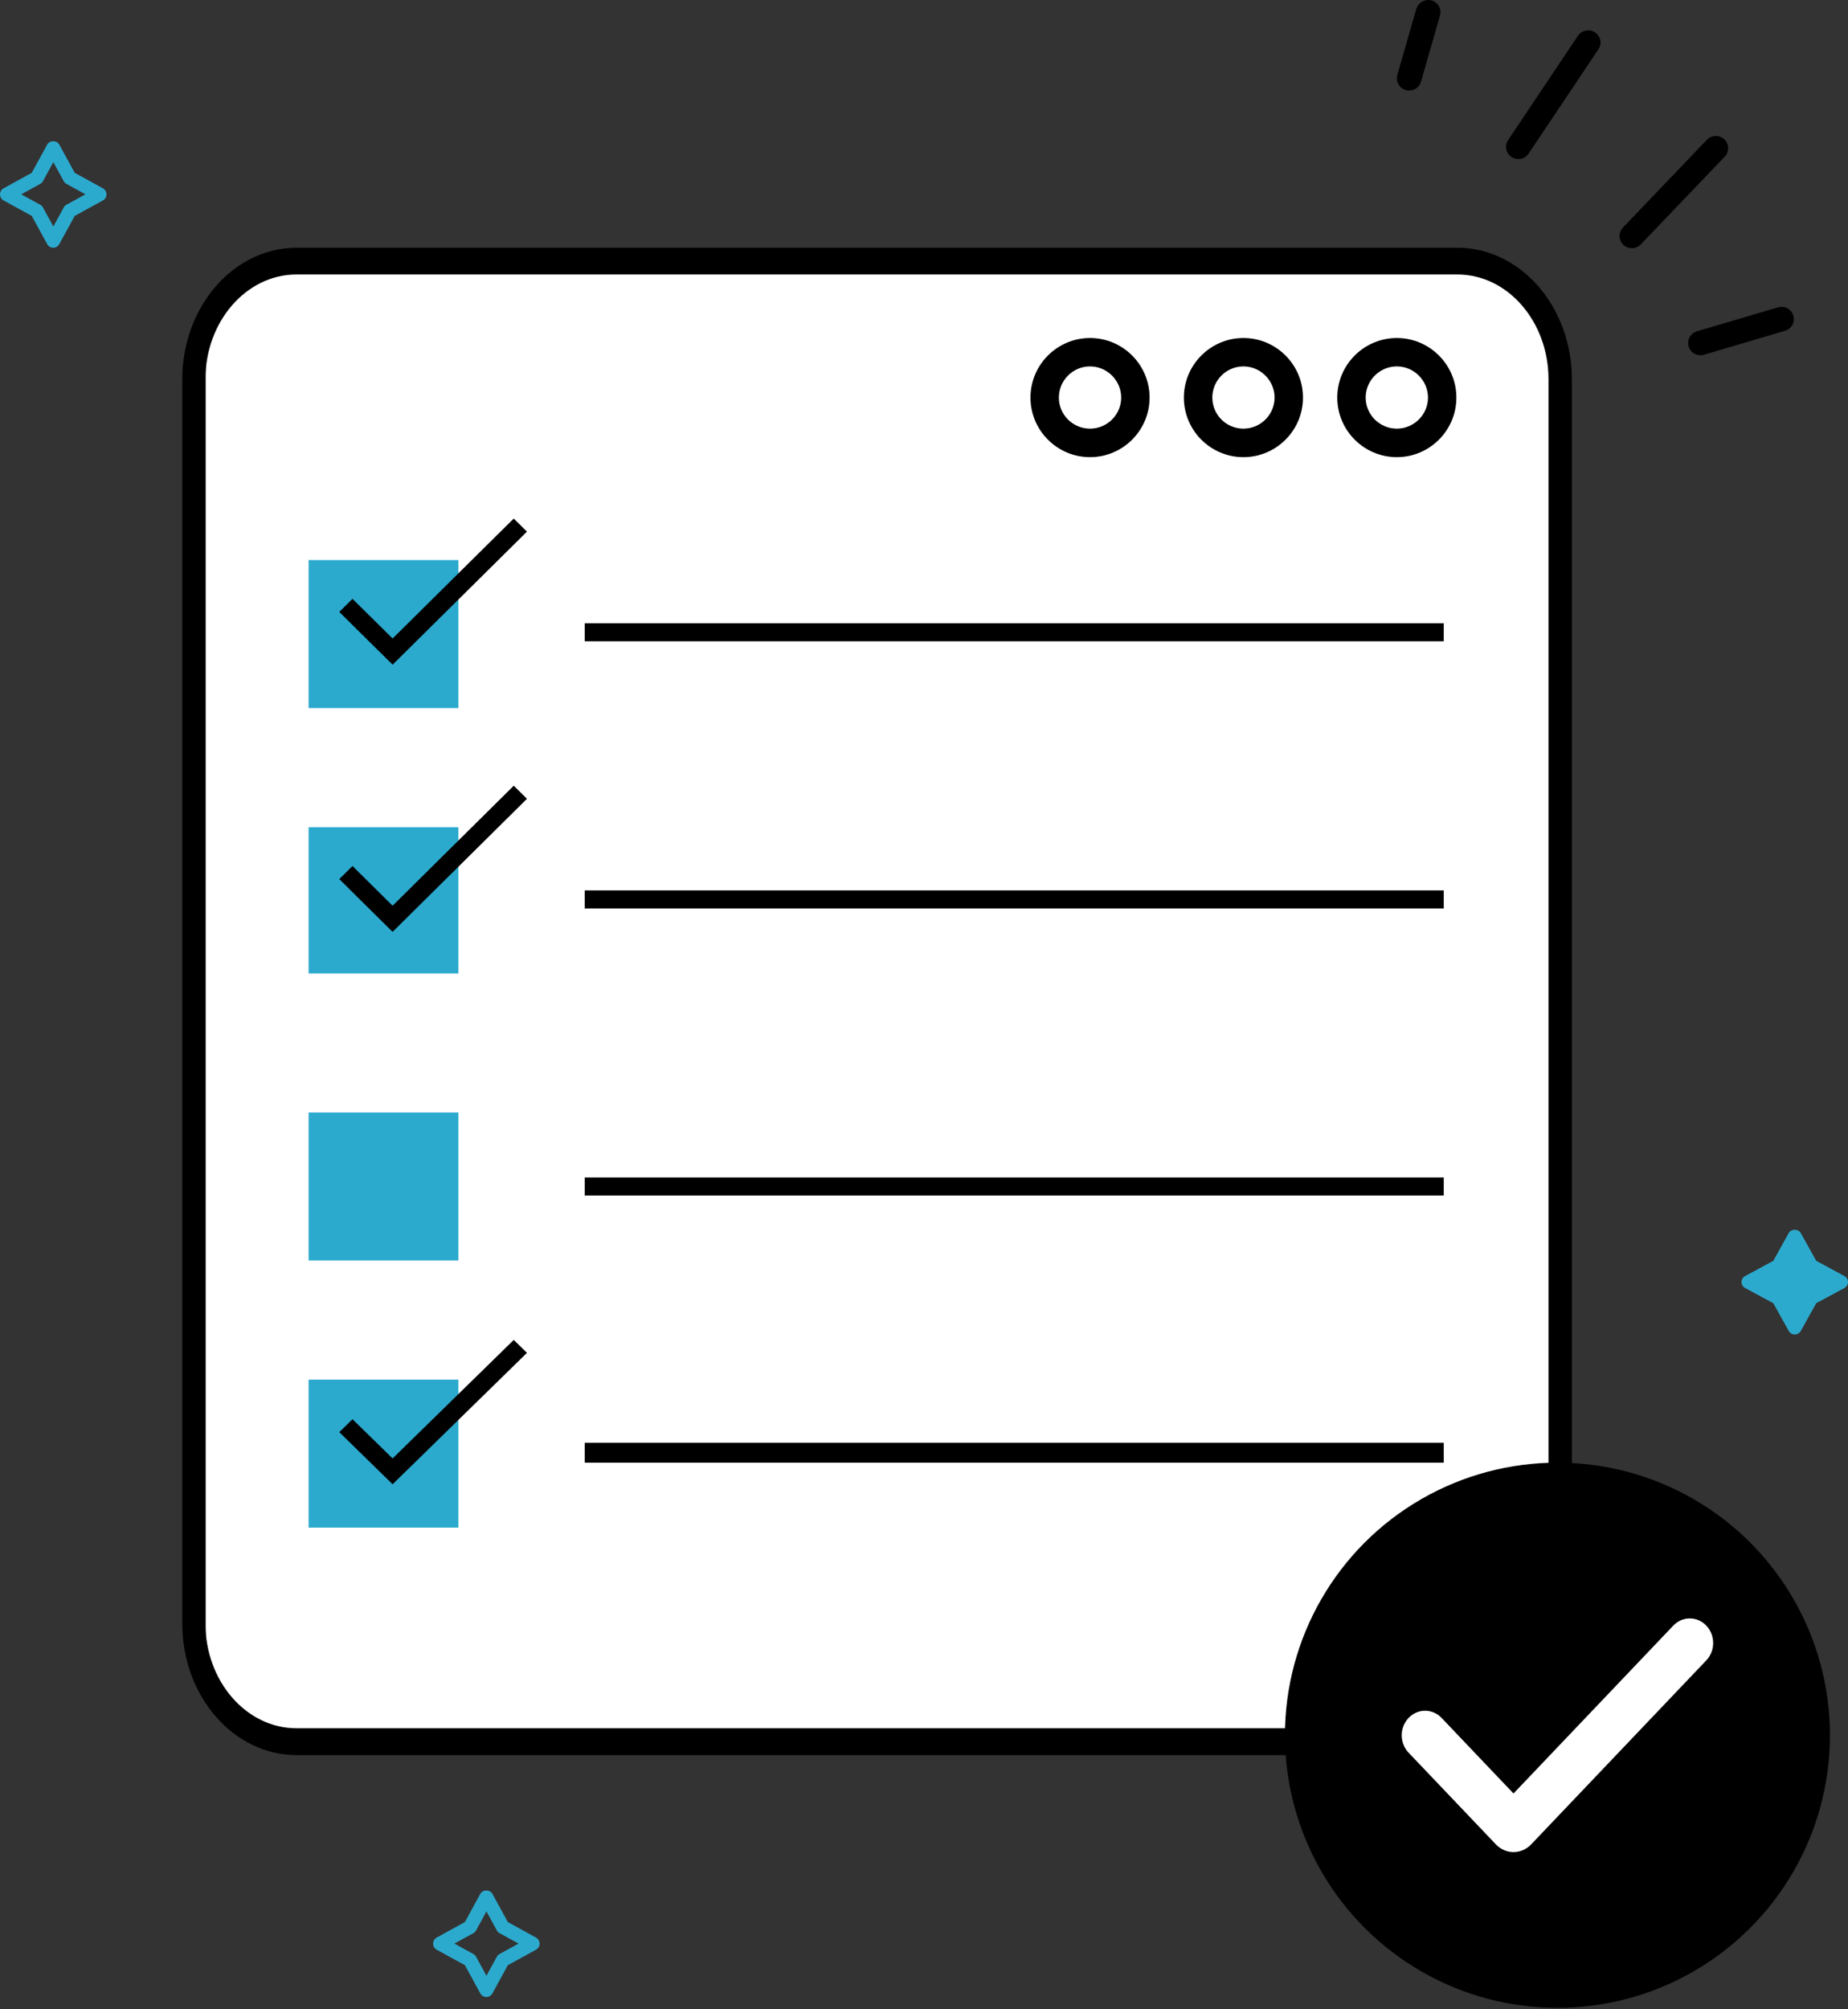 <svg xmlns="http://www.w3.org/2000/svg" width="1024" height="1113" viewBox="0 0 1024 1113" fill="none"><rect x="0" y="0" width="1024" height="1113" fill="#333333" stroke="none"/><path d="M838.358 965.207H164.489C150.896 965.207 114 931.541 114 915.714V200.709C120.797 155.608 156.722 144.241 170.348 144.241H792.59C806.183 144.241 850.579 146.588 863 191.689V921.347C863 937.174 821.149 965.241 807.556 965.241H838.358V965.207Z" fill="white"></path><path d="M807.632 972.241H164.335C129.368 972.241 101 939.546 101 899.38V210.101C101 169.902 129.435 137.241 164.335 137.241H807.598C842.565 137.241 871 169.936 871 210.101V899.313C871 939.512 842.565 972.174 807.598 972.174L807.632 972.241ZM164.301 152.047C136.502 152.047 113.828 178.076 113.828 210.101V899.313C113.828 931.305 136.469 957.367 164.301 957.367H807.565C835.364 957.367 858.038 931.338 858.038 899.313V210.101C858.038 178.11 835.397 152.047 807.565 152.047H164.301Z" fill="black"></path><path d="M774 253.241C755.8 253.241 741 238.448 741 220.241C741 202.034 755.833 187.241 774 187.241C792.167 187.241 807 202.034 807 220.241C807 238.448 792.167 253.241 774 253.241ZM774 202.971C764.467 202.971 756.733 210.736 756.733 220.241C756.733 229.746 764.5 237.444 774 237.444C783.5 237.444 791.267 229.679 791.267 220.241C791.267 210.803 783.533 202.971 774 202.971Z" fill="black"></path><path d="M689 253.241C670.8 253.241 656 238.448 656 220.241C656 202.034 670.833 187.241 689 187.241C707.167 187.241 722 202.034 722 220.241C722 238.448 707.167 253.241 689 253.241ZM689 202.971C679.467 202.971 671.767 210.736 671.767 220.241C671.767 229.746 679.467 237.444 689 237.444C698.533 237.444 706.267 229.679 706.267 220.241C706.267 210.803 698.5 202.971 689 202.971Z" fill="black"></path><path d="M604 253.241C585.8 253.241 571 238.448 571 220.241C571 202.034 585.833 187.241 604 187.241C622.167 187.241 637 202.034 637 220.241C637 238.448 622.167 253.241 604 253.241ZM604 202.971C594.467 202.971 586.733 210.736 586.733 220.241C586.733 229.746 594.467 237.444 604 237.444C613.533 237.444 621.267 229.679 621.267 220.241C621.267 210.803 613.5 202.971 604 202.971Z" fill="black"></path><path d="M254 310.241H171V392.241H254V310.241Z" fill="#2CAACE"></path><path d="M800 345.241H324V355.241H800V345.241Z" fill="black"></path><path d="M217.579 368.241L188 338.979L195.327 331.722L217.545 353.694L284.673 287.241L292 294.497L217.512 368.241H217.579Z" fill="black"></path><path d="M254 458.241H171V539.241H254V458.241Z" fill="#2CAACE"></path><path d="M800 493.241H324V503.241H800V493.241Z" fill="black"></path><path d="M217.579 516.241L188 486.979L195.327 479.722L217.545 501.727L284.673 435.241L292 442.497L217.512 516.241H217.579Z" fill="black"></path><path d="M254 616.241H171V698.241H254V616.241Z" fill="#2CAACE"></path><path d="M800 652.241H324V662.241H800V652.241Z" fill="black"></path><path d="M254 764.241H171V846.241H254V764.241Z" fill="#2CAACE"></path><path d="M800 799.241H324V810.241H800V799.241Z" fill="black"></path><path d="M217.579 822.241L188 793.34L195.327 786.173L217.545 807.906L284.673 742.241L292 749.408L217.512 822.241H217.579Z" fill="black"></path><ellipse cx="863" cy="961.241" rx="151" ry="151" fill="black"></ellipse><path fill-rule="evenodd" clip-rule="evenodd" d="M945.494 900.514C947.922 903.065 949.286 906.524 949.286 910.131C949.286 913.738 947.922 917.197 945.494 919.748L848.43 1021.7C847.148 1023.05 845.625 1024.12 843.949 1024.85C842.272 1025.58 840.476 1025.96 838.662 1025.96C836.847 1025.96 835.051 1025.58 833.375 1024.85C831.699 1024.12 830.176 1023.05 828.893 1021.7L780.668 971.057C779.431 969.803 778.444 968.302 777.766 966.642C777.087 964.982 776.73 963.197 776.715 961.391C776.7 959.585 777.027 957.794 777.679 956.122C778.33 954.451 779.291 952.932 780.507 951.655C781.723 950.377 783.169 949.367 784.76 948.683C786.352 947.999 788.057 947.655 789.777 947.671C791.496 947.687 793.195 948.062 794.775 948.775C796.355 949.488 797.784 950.524 798.979 951.823L838.657 993.502L927.174 900.514C928.377 899.25 929.805 898.247 931.377 897.563C932.948 896.879 934.633 896.527 936.334 896.527C938.036 896.527 939.72 896.879 941.292 897.563C942.864 898.247 944.291 899.25 945.494 900.514Z" fill="white"></path><path d="M29.519 137.241C28.11 137.241 26.853 136.477 26.167 135.255L17.597 119.598L1.981 111.044C0.762 110.357 0 109.096 0 107.683C0 106.271 0.762 105.01 1.981 104.323L17.597 95.731L26.167 80.074C27.5 77.63 31.5 77.63 32.833 80.074L41.403 95.731L57.019 104.323C58.238 105.01 59 106.271 59 107.683C59 109.096 58.238 110.357 57.019 111.044L41.403 119.598L32.833 135.255C32.147 136.477 30.89 137.241 29.481 137.241H29.519ZM11.77 107.645L22.282 113.412C22.93 113.755 23.463 114.29 23.806 114.939L29.557 125.479L35.309 114.939C35.651 114.29 36.185 113.755 36.832 113.412L47.345 107.645L36.832 101.879C36.185 101.535 35.651 101.001 35.309 100.351L29.557 89.812L23.806 100.351C23.463 101.001 22.93 101.535 22.282 101.879L11.77 107.645Z" fill="#2CAACE"></path><path d="M269.519 1106.24C268.11 1106.24 266.853 1105.48 266.167 1104.26L257.597 1088.6L241.981 1080.04C240.762 1079.36 240 1078.1 240 1076.68C240 1075.27 240.762 1074.01 241.981 1073.32L257.597 1064.73L266.167 1049.07C267.5 1046.63 271.5 1046.63 272.833 1049.07L281.403 1064.73L297.019 1073.32C298.238 1074.01 299 1075.27 299 1076.68C299 1078.1 298.238 1079.36 297.019 1080.04L281.403 1088.6L272.833 1104.26C272.147 1105.48 270.89 1106.24 269.481 1106.24H269.519ZM251.769 1076.65L262.282 1082.41C262.93 1082.76 263.463 1083.29 263.806 1083.94L269.557 1094.48L275.309 1083.94C275.651 1083.29 276.185 1082.76 276.832 1082.41L287.345 1076.65L276.832 1070.88C276.185 1070.54 275.651 1070 275.309 1069.35L269.557 1058.81L263.806 1069.35C263.463 1070 262.93 1070.54 262.282 1070.88L251.769 1076.65Z" fill="#2CAACE"></path><path d="M994.5 739.241C994.506 739.241 994.513 739.241 994.519 739.241H994.481C994.487 739.241 994.494 739.241 994.5 739.241C993.098 739.234 991.85 738.485 991.167 737.289L982.597 721.897L966.981 713.488C965.762 712.812 965 711.573 965 710.184C965 708.795 965.762 707.557 966.981 706.881L982.597 698.434L991.167 683.043C992.5 680.64 996.5 680.64 997.833 683.043L1006.4 698.434L1022.02 706.881C1023.24 707.557 1024 708.795 1024 710.184C1024 711.573 1023.24 712.812 1022.02 713.488L1006.4 721.897L997.833 737.289C997.15 738.485 995.902 739.234 994.5 739.241Z" fill="#2CAACE"></path><path d="M835.127 78.583C835.292 78.255 835.457 77.887 835.663 77.6L874.358 19.809C876.462 16.699 880.67 15.88 883.805 17.927C886.94 20.014 887.848 24.189 885.702 27.299L847.008 85.09C844.904 88.201 840.696 89.019 837.561 86.973C834.715 85.09 833.766 81.529 835.086 78.583H835.127Z" fill="black"></path><path d="M897.996 127.943C898.285 127.248 898.738 126.593 899.275 126.061L945.807 77.438C948.406 74.736 952.738 74.614 955.46 77.192C958.183 79.77 958.307 84.068 955.708 86.769L909.175 135.392C906.576 138.094 902.245 138.216 899.522 135.638C897.377 133.632 896.841 130.522 897.996 127.943Z" fill="black"></path><path d="M785.171 4.012C786.532 0.983 789.997 -0.654 793.256 0.246C796.886 1.27 798.99 5.035 797.918 8.637L787.398 45.268C786.408 48.828 782.572 50.957 778.942 49.893C775.311 48.869 773.208 45.104 774.28 41.502L784.799 4.871C784.882 4.585 785.006 4.217 785.129 3.971L785.171 4.012Z" fill="black"></path><path d="M935.989 187.291C936.773 185.572 938.258 184.139 940.28 183.526L985.203 170.265C988.833 169.16 992.629 171.247 993.701 174.808C994.815 178.41 992.711 182.175 989.122 183.239L944.198 196.5C940.568 197.605 936.773 195.518 935.7 191.957C935.205 190.32 935.37 188.683 935.989 187.291Z" fill="black"></path></svg>